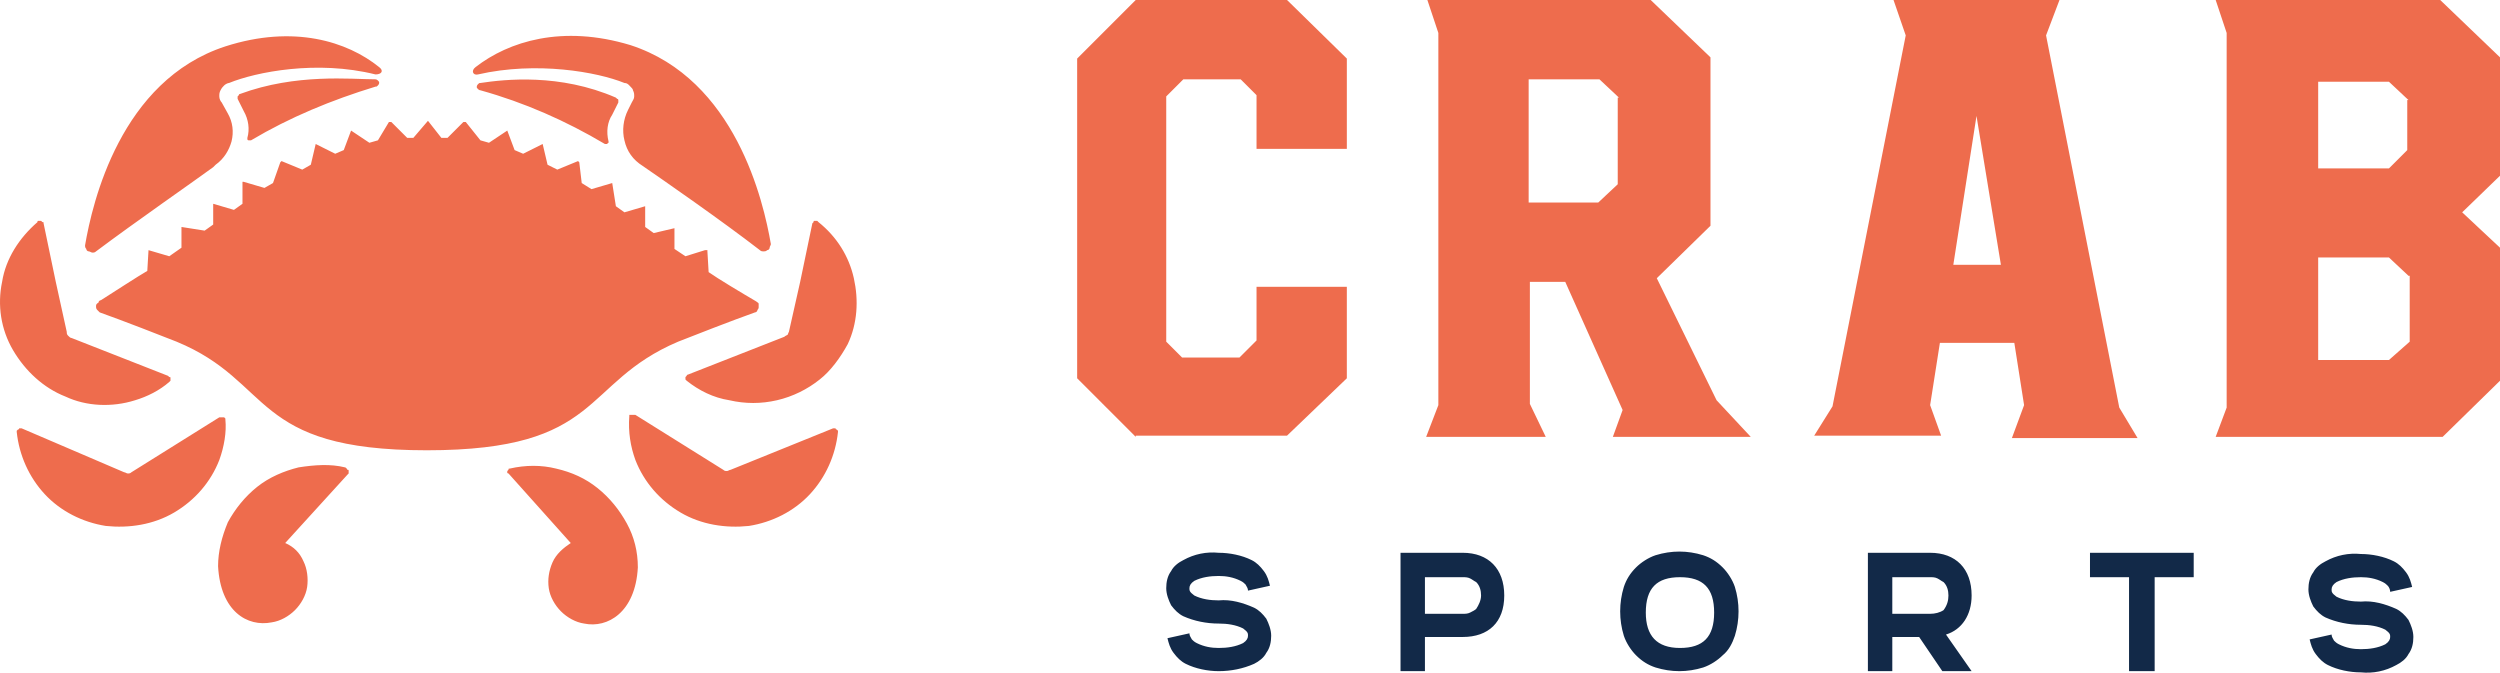 <?xml version="1.0" encoding="utf-8"?>
<svg viewBox="0.129 0 204.871 55.125" xmlns="http://www.w3.org/2000/svg">
  <path fill="#ee6c4d" d="M58.2,22.3l-0.1-1.7c0,0,0,0,0-0.1c0,0,0,0,0,0c0,0,0,0-0.1,0c0,0,0,0-0.1,0L56.3,21l-0.9-0.6v-1.7 c0,0,0,0,0,0c0,0,0,0,0,0c0,0,0,0,0,0c0,0,0,0,0,0l-1.7,0.4L53,18.6v-1.7c0,0,0,0,0,0c0,0,0,0,0,0c0,0,0,0,0,0c0,0,0,0,0,0 l-1.7,0.5l-0.7-0.5L50.3,15c0,0,0,0,0,0s0,0,0,0c0,0,0,0,0,0c0,0,0,0,0,0l-1.7,0.5L47.8,15l-0.2-1.7l-0.1-0.1l-1.7,0.7L45,13.5 l-0.4-1.7c0,0,0,0,0,0c0,0,0,0,0,0c0,0,0,0,0,0c0,0,0,0,0,0l-1.6,0.8l-0.7-0.3l-0.6-1.6c0,0,0,0,0,0c0,0,0,0,0,0c0,0,0,0,0,0 c0,0,0,0,0,0l-1.5,1l-0.7-0.2L38.3,10h-0.2l-1.3,1.3l-0.5,0l-1.1-1.4c0,0,0,0,0,0c0,0,0,0,0,0c0,0,0,0,0,0c0,0,0,0,0,0L34,11.3 l-0.5,0L32.2,10H32l-0.9,1.5l-0.7,0.2l-1.5-1c0,0,0,0,0,0c0,0,0,0,0,0c0,0,0,0,0,0c0,0,0,0,0,0l-0.6,1.6l-0.7,0.3l-1.6-0.8 c0,0,0,0,0,0c0,0,0,0,0,0c0,0,0,0,0,0c0,0,0,0,0,0l-0.4,1.7l-0.7,0.4l-1.7-0.7l-0.1,0.1L22.5,15l-0.7,0.4l-1.7-0.5c0,0,0,0-0.1,0 c0,0,0,0,0,0c0,0,0,0,0,0c0,0,0,0,0,0L20,16.7l-0.7,0.5l-1.7-0.5c0,0,0,0,0,0c0,0,0,0,0,0c0,0,0,0,0,0c0,0,0,0,0,0v1.7l-0.7,0.5 L15,18.6c0,0,0,0,0,0c0,0,0,0,0,0c0,0,0,0,0,0c0,0,0,0,0,0v1.7L14,21l-1.7-0.5c0,0,0,0,0,0c0,0,0,0,0,0c0,0,0,0,0,0c0,0,0,0,0,0 l-0.1,1.7c-0.7,0.4-2.7,1.7-3.8,2.4c-0.1,0-0.2,0.1-0.2,0.2C8,24.9,8,25,8,25.1c0,0.1,0,0.2,0.1,0.3c0.1,0.1,0.1,0.1,0.2,0.2 c1.7,0.6,5.3,2,6.3,2.4c8,3.3,6,8.9,20.5,8.9c14.5,0,12.6-5.5,20.6-8.9c1-0.4,4.6-1.8,6.3-2.4c0.1,0,0.2-0.1,0.2-0.2 c0.1-0.1,0.1-0.2,0.1-0.2c0-0.1,0-0.2,0-0.3c0-0.1-0.1-0.1-0.2-0.2C60.9,24,58.9,22.8,58.2,22.3 M39.3,6.1c4.8-1.1,9.8-0.2,12,0.7 c0.2,0,0.3,0.1,0.4,0.2C51.9,7.2,52,7.3,52,7.4c0.1,0.2,0.1,0.3,0.1,0.5c0,0.2-0.1,0.3-0.2,0.5L51.6,9c-0.4,0.8-0.5,1.7-0.3,2.5 c0.2,0.9,0.7,1.6,1.5,2.1l0,0c1.6,1.1,6.5,4.5,9.6,6.9c0.1,0.1,0.2,0.1,0.3,0.1c0.1,0,0.2,0,0.3-0.1c0.1,0,0.2-0.1,0.2-0.2 c0-0.1,0.1-0.2,0.1-0.3c-0.6-3.5-2.9-13.5-11.5-16.3C46.2,2,41.8,3.4,39.1,5.5C38.7,5.8,38.9,6.2,39.3,6.1z M39.5,6.8 c-0.1,0-0.1,0-0.2,0.1c0,0-0.1,0.1-0.1,0.2c0,0.1,0,0.1,0.1,0.2c0,0,0.1,0.1,0.2,0.1c3.6,1,7,2.5,10.2,4.4c0,0,0.1,0,0.1,0 c0,0,0.1,0,0.1,0c0,0,0-0.1,0.1-0.1c0,0,0-0.1,0-0.1c-0.2-0.8-0.1-1.6,0.3-2.2l0.5-1c0,0,0-0.1,0-0.1c0,0,0-0.1,0-0.1 c0,0,0-0.1-0.1-0.1c0,0-0.1-0.1-0.1-0.1C46,6,41.5,6.5,39.5,6.8 M31.2,5.5C28.6,3.4,24.2,2,18.6,3.8C10,6.6,7.7,16.6,7.1,20.1 c0,0.1,0,0.2,0.1,0.3c0,0.1,0.1,0.2,0.2,0.2c0.1,0,0.2,0.1,0.3,0.1c0.1,0,0.2,0,0.3-0.1c3.2-2.4,8.1-5.8,9.6-6.9l0.2-0.2 c0.7-0.5,1.1-1.2,1.3-1.9c0.2-0.8,0.1-1.6-0.3-2.3l-0.5-0.9c-0.1-0.1-0.2-0.3-0.2-0.5c0-0.2,0-0.3,0.1-0.5c0.1-0.2,0.2-0.3,0.3-0.4 c0.1-0.1,0.3-0.2,0.4-0.2c2.2-0.9,7.2-1.9,12-0.7C31.4,6.1,31.6,5.8,31.2,5.5 M19.8,7.7c0,0-0.1,0-0.1,0.1c0,0-0.1,0.1-0.1,0.1 c0,0,0,0.1,0,0.1c0,0,0,0.1,0,0.1l0.5,1c0.4,0.7,0.5,1.5,0.3,2.2c0,0,0,0.1,0,0.1c0,0,0,0.1,0.1,0.1c0,0,0.1,0,0.1,0 c0,0,0.1,0,0.1,0c3.2-1.9,6.6-3.3,10.2-4.4c0.1,0,0.1,0,0.2-0.1c0,0,0.1-0.1,0.1-0.2c0-0.1,0-0.1-0.1-0.2c0,0-0.1-0.1-0.2-0.1 C28.9,6.5,24.4,6,19.8,7.7 M41.8,38.8l5.1,5.7c-0.6,0.4-1.2,0.9-1.5,1.6c-0.3,0.7-0.4,1.4-0.3,2.1c0.1,0.7,0.5,1.4,1,1.9 c0.5,0.5,1.2,0.9,1.9,1c1.9,0.4,4.2-0.9,4.4-4.6c0-1.3-0.3-2.5-0.9-3.6c-0.6-1.1-1.4-2.1-2.4-2.9c-1-0.8-2.1-1.3-3.4-1.6 c-1.2-0.3-2.5-0.3-3.8,0c-0.1,0-0.1,0-0.1,0.1c0,0-0.1,0.1-0.1,0.1c0,0.1,0,0.1,0,0.2C41.7,38.7,41.7,38.8,41.8,38.8z M69.6,28.2 c0.8-1.7,0.9-3.6,0.5-5.4c-0.4-1.8-1.4-3.4-2.9-4.6c0,0-0.1-0.1-0.1-0.1s-0.1,0-0.2,0c-0.1,0-0.1,0-0.1,0.1c0,0-0.1,0.1-0.1,0.1 l-1,4.8l-0.9,4c0,0.1-0.1,0.2-0.1,0.3c-0.1,0.1-0.2,0.1-0.3,0.2l-7.9,3.1c-0.1,0-0.1,0.1-0.1,0.1c0,0-0.1,0.1-0.1,0.1 c0,0.1,0,0.1,0,0.2c0,0,0.1,0.1,0.1,0.1c1,0.8,2.2,1.4,3.5,1.6c1.3,0.3,2.6,0.3,3.9,0c1.3-0.3,2.5-0.9,3.5-1.7 C68.2,30.4,69,29.3,69.6,28.2 M52.2,37.7c0.7,1.8,2,3.3,3.7,4.3c1.7,1,3.7,1.3,5.6,1.1c1.9-0.3,3.7-1.2,5-2.6 c1.3-1.4,2.1-3.2,2.3-5.1c0-0.1,0-0.1,0-0.1c0,0-0.1-0.1-0.1-0.1c0,0-0.1,0-0.1-0.1c-0.1,0-0.1,0-0.2,0L60,38.5 c-0.1,0-0.2,0.1-0.3,0.1c-0.1,0-0.2,0-0.3-0.1l-7.2-4.5c0,0-0.1,0-0.2,0c-0.1,0-0.1,0-0.2,0S51.7,34,51.7,34c0,0,0,0.1,0,0.1 C51.6,35.4,51.8,36.6,52.2,37.7 M28.4,38.3c-1.2-0.3-2.5-0.2-3.8,0c-1.2,0.3-2.4,0.8-3.4,1.6c-1,0.8-1.8,1.8-2.4,2.9 C18.3,44,18,45.2,18,46.4c0.2,3.7,2.4,5,4.4,4.6c0.7-0.1,1.4-0.5,1.9-1c0.5-0.5,0.9-1.2,1-1.9c0.1-0.7,0-1.5-0.3-2.1 c-0.3-0.7-0.8-1.2-1.5-1.5l5.1-5.6c0,0,0.1-0.1,0.1-0.1c0-0.1,0-0.1,0-0.2c0-0.1,0-0.1-0.1-0.1C28.5,38.3,28.4,38.3,28.4,38.3 M11.2,32.8c1-0.3,2-0.8,2.8-1.5c0,0,0.1-0.1,0.1-0.1c0,0,0-0.1,0-0.2c0-0.1,0-0.1-0.1-0.1c0,0-0.1-0.1-0.1-0.1l-7.9-3.1 c-0.1,0-0.2-0.1-0.3-0.2c-0.1-0.1-0.1-0.2-0.1-0.3l-0.9-4.1l-1-4.8c0-0.1,0-0.1-0.1-0.1c0,0-0.1-0.1-0.1-0.1c-0.1,0-0.1,0-0.2,0 c-0.1,0-0.1,0-0.1,0.1c-1.5,1.3-2.6,3-2.9,4.9c-0.4,1.9-0.1,3.9,0.9,5.6s2.5,3.1,4.3,3.8C7.2,33.3,9.3,33.4,11.2,32.8z M18.1,37.7 c-0.7,1.8-2,3.3-3.7,4.3c-1.7,1-3.7,1.3-5.6,1.1c-1.9-0.3-3.7-1.2-5-2.6c-1.3-1.4-2.1-3.2-2.3-5.1c0-0.1,0-0.1,0-0.1 c0,0,0.1-0.1,0.1-0.1c0,0,0.1,0,0.1-0.1c0.1,0,0.1,0,0.2,0l8.4,3.6c0.1,0,0.2,0.1,0.3,0.1c0.1,0,0.2,0,0.3-0.1l7.2-4.5 c0,0,0.1,0,0.2,0c0.1,0,0.1,0,0.2,0c0,0,0.1,0.1,0.1,0.1c0,0,0,0.1,0,0.1C18.7,35.4,18.5,36.6,18.1,37.7" transform="matrix(1, 0, 0, 1, 0, 0)"/>
  <path fill="#ee6c4d" d="M205,20.3l0,10.9l-4.7,4.6h-18.6l0.9-2.4V2.7L181.7,0h18.4l4.9,4.7v9.7l-3.1,3L205,20.3z M197.5,8.2l-1.6-1.5 h-5.8v7.1h5.8l1.5-1.5V8.2z M197.5,22.6l-1.6-1.5h-5.8v8.4h5.8l1.7-1.5V22.6z M166,33.2l-0.8-5.1h-6.1l-0.8,5.1l0.9,2.5h-10.4 l1.5-2.4l6-30.4l-1-2.9l13.6,0l-1.1,2.9l6,30.5l1.5,2.5H165L166,33.2z M162.1,9.5l-1.9,12.2h3.9L162.1,9.5z M133.1,33.6l-4.7-10.5 h-2.9v10l1.3,2.7H117l1-2.6V2.7L117.1,0h18.3l4.9,4.7l0,13.8l-4.4,4.3l4.9,10l2.8,3h-11.3L133.1,33.6z M132.8,8l-1.6-1.5h-5.8v10.1 h5.7l1.6-1.5V8z M93.2,35.8L88.4,31V4.8L93.2,0h12.4l4.9,4.8v7.4h-7.4V7.8l-1.3-1.3l-4.7,0l-1.4,1.4V28l1.3,1.3l4.7,0l1.4-1.4v-4.4 h7.4v7.5l-4.9,4.7H93.2z" transform="matrix(1, 0, 0, 1, 0, 0)"/>
  <path d="M195.8,48c-0.1-0.1-0.2-0.2-0.4-0.3c-0.6-0.3-1.2-0.4-1.8-0.4c-0.7,0-1.4,0.1-2,0.4c-0.3,0.2-0.4,0.4-0.4,0.6 c0,0.2,0,0.3,0.4,0.6c0.6,0.3,1.3,0.4,2,0.4c1-0.1,2,0.2,2.9,0.6c0.4,0.2,0.7,0.5,1,0.9c0.2,0.4,0.4,0.9,0.4,1.4 c0,0.5-0.1,1-0.4,1.4c-0.2,0.4-0.6,0.7-1,0.9c-0.9,0.5-1.9,0.7-2.9,0.6c-0.9,0-1.9-0.2-2.7-0.6c-0.4-0.2-0.7-0.5-1-0.9 c-0.3-0.4-0.4-0.8-0.5-1.2l1.8-0.4c0,0.2,0.1,0.3,0.2,0.5c0.1,0.1,0.2,0.2,0.4,0.3c0.6,0.3,1.2,0.4,1.8,0.4c0.7,0,1.4-0.1,2-0.4 c0.3-0.2,0.4-0.4,0.4-0.6s0-0.3-0.4-0.6c-0.6-0.3-1.3-0.4-2-0.4c-1,0-2-0.2-2.9-0.6c-0.4-0.2-0.7-0.5-1-0.9 c-0.2-0.4-0.4-0.9-0.4-1.4c0-0.5,0.1-1,0.4-1.4c0.2-0.4,0.6-0.7,1-0.9c0.9-0.5,1.9-0.7,2.9-0.6c0.9,0,1.9,0.2,2.7,0.6 c0.4,0.2,0.7,0.5,1,0.9c0.3,0.4,0.4,0.8,0.5,1.2l-1.8,0.4C196,48.3,195.9,48.1,195.8,48z M176.6,55h-2v-7.7h-3.2v-2h8.5v2h-3.2V55z M159.3,55l-1.9-2.8h-2.2V55h-2v-9.7h5.1c2.1,0,3.4,1.3,3.4,3.5c0,1.6-0.8,2.8-2.1,3.2l2.1,3H159.3z M159.8,48.8 c0-0.4-0.1-0.8-0.4-1.1c-0.2-0.1-0.3-0.2-0.5-0.3c-0.2-0.1-0.4-0.1-0.6-0.1h-3.1v3h3.1c0.4,0,0.8-0.1,1.1-0.3 C159.7,49.6,159.8,49.2,159.8,48.8z M141.3,53.7c-0.4,0.4-1,0.8-1.6,1c-1.3,0.4-2.6,0.4-3.9,0c-0.6-0.2-1.1-0.5-1.6-1 c-0.4-0.4-0.8-1-1-1.6c-0.4-1.3-0.4-2.7,0-4c0.2-0.6,0.5-1.1,1-1.6c0.4-0.4,1-0.8,1.6-1c1.3-0.4,2.6-0.4,3.9,0l0,0 c0.6,0.2,1.1,0.5,1.6,1c0.4,0.4,0.8,1,1,1.6c0.4,1.3,0.4,2.7,0,4C142.1,52.7,141.8,53.3,141.3,53.7z M137.8,47.3 c-1.9,0-2.8,0.9-2.8,2.9c0,1.9,0.9,2.9,2.8,2.9c1.9,0,2.8-0.9,2.8-2.9C140.6,48.2,139.7,47.3,137.8,47.3z M120,52.2h-3.1V55h-2 v-9.7h5.1c2.1,0,3.4,1.3,3.4,3.5S122.1,52.2,120,52.2z M121.1,49.9c0.2-0.3,0.4-0.7,0.4-1.1c0-0.4-0.1-0.8-0.4-1.1 c-0.2-0.1-0.3-0.2-0.5-0.3c-0.2-0.1-0.4-0.1-0.6-0.1h-3.1l0,3h3.1c0.2,0,0.4,0,0.6-0.1C120.8,50.1,121,50,121.1,49.9z M100,49.2 c1-0.1,2,0.2,2.9,0.6c0.4,0.2,0.7,0.5,1,0.9c0.2,0.4,0.4,0.9,0.4,1.4c0,0.5-0.1,1-0.4,1.4c-0.2,0.4-0.6,0.7-1,0.9 C102,54.8,101,55,100,55c-0.9,0-1.9-0.2-2.7-0.6c-0.4-0.2-0.7-0.5-1-0.9c-0.3-0.4-0.4-0.8-0.5-1.2l1.8-0.4c0,0.2,0.1,0.3,0.2,0.5 c0.1,0.1,0.2,0.2,0.4,0.3c0.6,0.3,1.2,0.4,1.8,0.4c0.7,0,1.4-0.1,2-0.4c0.3-0.2,0.4-0.4,0.4-0.6s0-0.3-0.4-0.6 c-0.6-0.3-1.3-0.4-2-0.4c-1,0-2-0.2-2.9-0.6c-0.4-0.2-0.7-0.5-1-0.9c-0.2-0.4-0.4-0.9-0.4-1.4c0-0.5,0.1-1,0.4-1.4 c0.2-0.4,0.6-0.7,1-0.9c0.9-0.5,1.9-0.7,2.9-0.6c0.9,0,1.9,0.2,2.7,0.6c0.4,0.2,0.7,0.5,1,0.9c0.3,0.4,0.4,0.8,0.5,1.2l-1.8,0.4 c0-0.2-0.1-0.3-0.2-0.5c-0.1-0.1-0.2-0.2-0.4-0.3c-0.6-0.3-1.2-0.4-1.8-0.4c-0.7,0-1.4,0.1-2,0.4c-0.3,0.2-0.4,0.4-0.4,0.6 c0,0.2,0,0.3,0.4,0.6C98.6,49.1,99.3,49.2,100,49.2z" style="fill: rgb(18, 41, 72);" transform="matrix(1, 0, 0, 1, 0, 0)"/>
</svg>